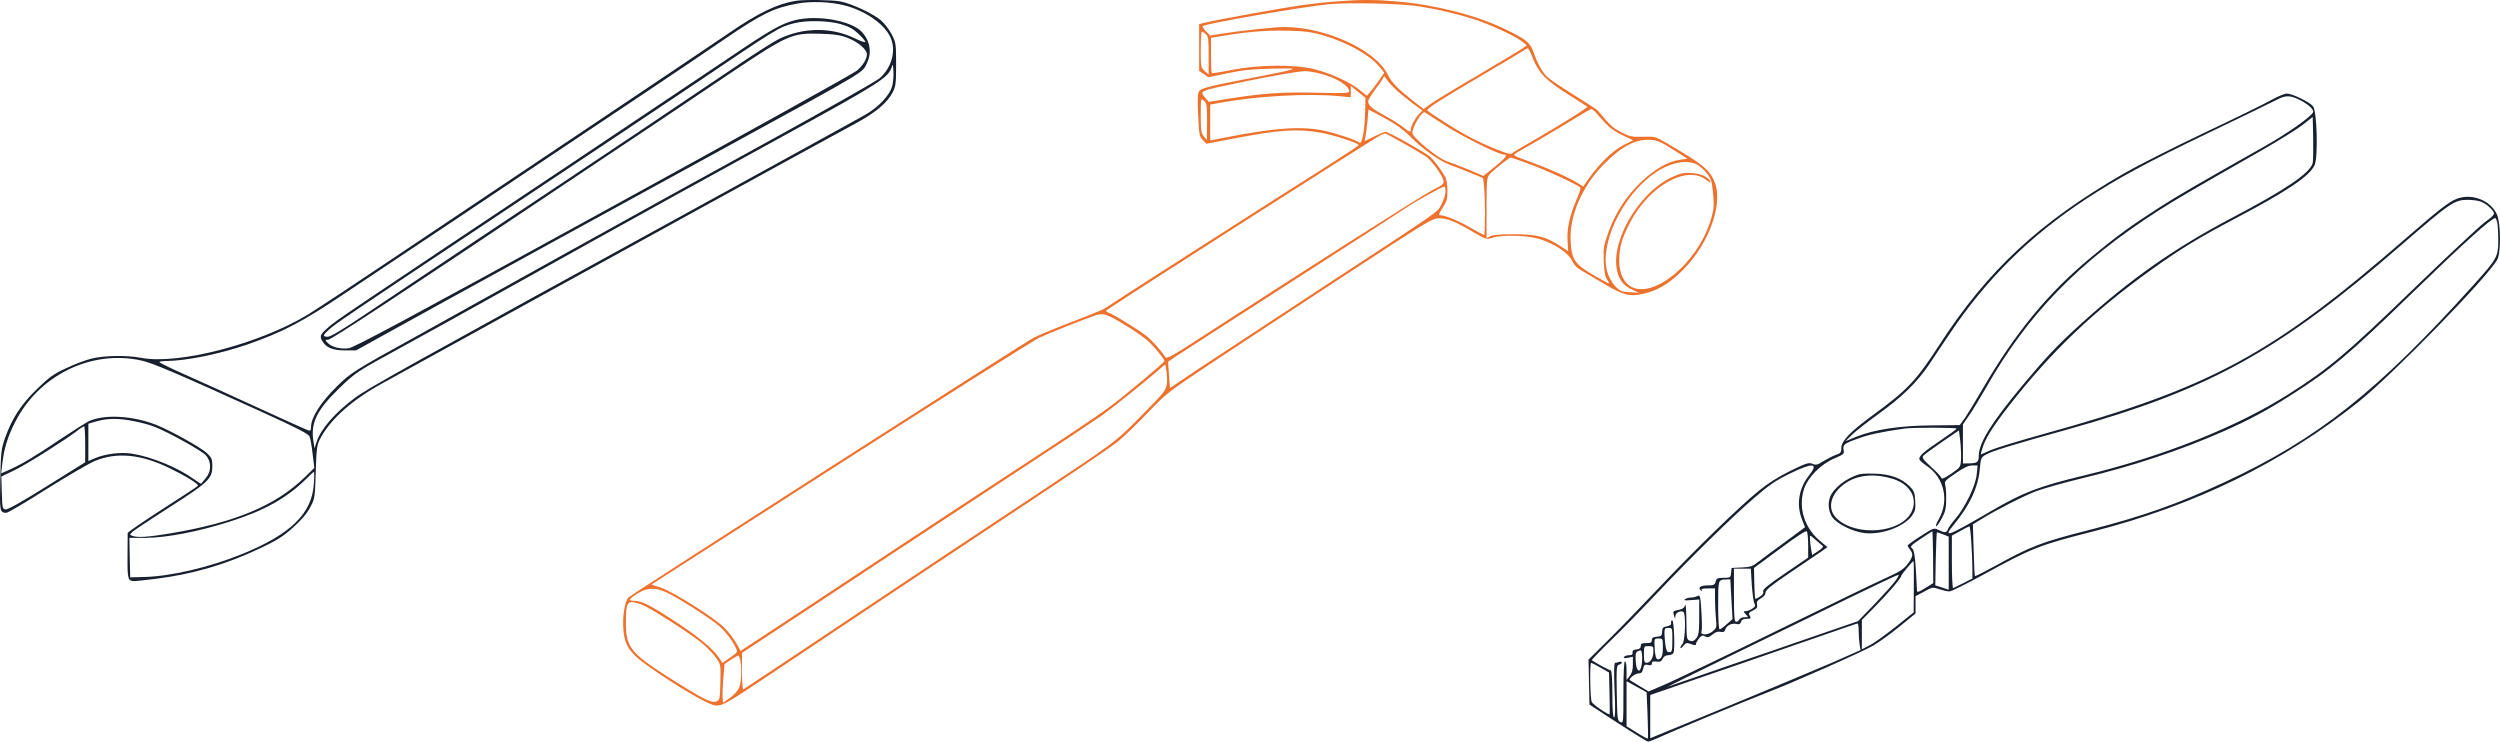 <svg width="536" height="159" viewBox="0 0 536 159" fill="none" xmlns="http://www.w3.org/2000/svg">
<path d="M170.627 0.175C166.7 0.793 162.502 2.811 156.407 7.009C153.902 8.734 139.885 18.139 125.258 27.935C110.631 37.731 92.043 50.196 83.951 55.598C75.859 61.033 67.767 66.371 66.007 67.445C55.646 73.726 38.243 78.25 30.253 76.72C27.206 76.134 22.364 76.199 19.622 76.883C18.403 77.176 15.965 78.087 14.204 78.933C11.462 80.202 10.514 80.886 7.941 83.392C4.555 86.679 2.625 89.608 1.101 93.839C0.255 96.279 0.187 96.865 0.052 102.919C-0.084 109.688 -0.05 109.916 1.372 109.948C1.677 109.948 5.571 107.67 10.006 104.839C14.475 102.04 19.114 99.339 20.366 98.818C25.039 96.898 30.118 97.386 36.178 100.282C39.733 102.007 42.679 103.797 42.442 104.155C42.34 104.286 38.921 106.564 34.824 109.167C30.761 111.771 27.409 114.082 27.375 114.277C27.375 114.505 27.341 116.783 27.341 119.321C27.307 124.203 27.409 124.561 28.831 124.594C29.136 124.594 31.201 124.366 33.368 124.105C41.392 123.096 48.468 121.014 55.748 117.564C59.472 115.806 60.691 115.025 62.892 113.04C64.653 111.478 65.871 110.013 66.515 108.744C67.497 106.922 67.53 106.661 67.7 101.161C67.869 95.791 67.937 95.368 68.783 93.806C71.018 89.705 75.69 85.605 82.089 82.123C86.085 79.909 91.603 76.883 112.223 65.525C130.235 55.598 172.354 32.459 183.832 26.243C187.827 24.062 190.265 21.98 191.382 19.799C192.059 18.497 192.127 17.846 192.127 13.778C192.127 9.45 192.093 9.124 191.179 7.367C190.637 6.325 189.588 4.959 188.809 4.308C187.082 2.876 182.647 0.793 180.175 0.305C178.482 -0.021 172.456 -0.118 170.627 0.175ZM180.92 1.118C185.152 2.16 189.215 4.828 190.705 7.595C192.263 10.394 191.382 14.266 188.64 16.74C187.963 17.358 177.568 23.249 165.549 29.855C153.529 36.429 133.892 47.3 121.872 53.971C109.853 60.643 95.192 68.812 89.267 72.099C76.063 79.389 75.216 79.909 72.304 82.773C68.783 86.223 66.718 89.445 66.684 91.528C66.684 92.244 66.549 92.407 66.108 92.276C65.77 92.179 60.928 89.998 55.342 87.427C49.755 84.856 42.713 81.667 39.699 80.332C36.686 78.998 34.214 77.794 34.181 77.631C34.181 77.501 34.824 77.403 35.636 77.403C39.97 77.371 47.283 75.874 53.31 73.758C60.691 71.155 64.822 69.007 73.557 63.149C78.06 60.122 85.78 54.98 90.723 51.693C95.666 48.406 105.722 41.702 113.069 36.755C120.416 31.841 131.623 24.355 137.955 20.125C144.286 15.894 152.209 10.556 155.561 8.246C163.45 2.876 165.989 1.672 171 0.76C173.878 0.24 177.873 0.37 180.92 1.118ZM191.281 18.465C190.705 20.515 188.335 23.021 185.322 24.713C183.832 25.559 168.63 33.923 151.498 43.329C86.254 79.128 78.704 83.327 75.995 85.377C71.729 88.566 68.715 92.081 67.869 94.782L67.429 96.117L67.192 94.555C66.582 90.649 67.937 87.883 72.745 83.229C76.333 79.779 76.333 79.779 86.322 74.312C91.806 71.318 99.898 66.826 104.266 64.385C108.634 61.945 114.356 58.755 116.963 57.323C119.57 55.891 124.073 53.385 126.951 51.758C139.411 44.826 148.992 39.554 167.919 29.172C188.775 17.749 190.502 16.642 191.213 14.299C191.382 13.648 191.484 13.843 191.551 15.308C191.619 16.349 191.484 17.749 191.281 18.465ZM30.219 77.273C32.725 77.826 37.566 79.877 55.816 88.176C63.84 91.821 66.142 93.025 66.379 93.611C66.549 94.034 66.853 95.694 67.022 97.321L67.395 100.315L65.431 102.235C59.1 108.419 50.432 112.031 36.415 114.374C31.675 115.155 29.44 115.318 28.323 114.863C27.747 114.667 27.781 114.602 28.492 113.951C28.933 113.561 32.488 111.218 36.449 108.679C44.642 103.439 45.523 102.626 45.523 99.957C45.523 98.427 45.387 98.135 44.338 97.126C43.119 95.987 36.754 92.407 33.673 91.17C28.628 89.12 22.466 88.762 19.08 90.291C18.471 90.584 15.728 92.309 12.952 94.164C7.602 97.776 4.724 99.501 1.982 100.738L0.255 101.487L0.492 99.436C0.864 96.214 1.609 93.708 3.201 90.584C8.245 80.495 19.486 74.963 30.219 77.273ZM28.662 90.291C30.084 90.552 32.014 91.072 32.962 91.43C35.941 92.569 43.288 96.638 44.169 97.646C45.354 99.013 45.354 101.064 44.101 102.528C43.593 103.114 43.153 103.635 43.119 103.7C43.085 103.765 42.374 103.309 41.562 102.723C38.21 100.282 32.454 97.907 28.255 97.256C25.885 96.898 22.601 97.288 20.4 98.232L18.945 98.85V94.847V90.844L20.739 90.324C23.041 89.673 25.479 89.64 28.662 90.291ZM18.267 95.271V99.111L10.074 104.22C4.894 107.475 1.643 109.297 1.203 109.232C0.526 109.135 0.492 108.907 0.39 105.652L0.289 102.17L3.065 100.836C5.706 99.567 14.103 94.262 16.574 92.342C17.218 91.821 17.861 91.43 18.03 91.398C18.166 91.398 18.267 93.123 18.267 95.271ZM67.293 103.667C66.921 110.078 62.384 114.505 51.956 118.768C44.846 121.664 36.415 123.617 30.625 123.715L27.917 123.78L27.815 119.549L27.747 115.318H31.201C35.704 115.286 42.442 114.016 49.247 111.836C56.56 109.525 61.368 106.857 65.499 102.821C66.413 101.91 67.226 101.161 67.293 101.161C67.395 101.161 67.395 102.3 67.293 103.667Z" fill="#181F2F"/>
<path d="M170.391 4.341C167.411 5.122 165.075 6.456 155.9 12.672C151.058 15.927 136.194 25.885 122.888 34.77C72.169 68.617 72 68.714 70.172 70.374C68.58 71.774 68.445 72.164 69.258 73.368C70.138 74.638 71.492 75.126 74.031 75.126H76.334L83.444 71.188C87.371 69.007 92.755 66.046 95.463 64.549C98.172 63.084 109.277 56.966 120.18 50.977C131.082 45.022 147.469 36.039 156.577 31.06C186.744 14.56 184.814 15.699 185.898 13.453C186.981 11.24 186.507 8.669 184.747 6.814C182.41 4.373 175.097 3.137 170.391 4.341ZM180.311 5.187C182.072 5.708 182.986 6.228 184.069 7.27C184.882 8.018 185.525 8.799 185.525 8.995C185.525 9.157 184.509 8.832 183.257 8.214C178.246 5.773 172.185 5.838 166.971 8.376C165.922 8.897 162.163 11.273 158.608 13.681C145.167 22.761 131.556 31.906 102.066 51.531C91.638 58.495 80.431 65.981 77.113 68.194C73.219 70.797 70.849 72.197 70.273 72.197C69.122 72.197 69.156 71.871 70.51 70.7C72.068 69.3 72.948 68.682 107.991 45.347C125.394 33.761 143.812 21.459 148.891 18.042C167.039 5.805 167.005 5.838 170.222 4.992C172.829 4.308 177.636 4.406 180.311 5.187ZM181.632 8.083C183.9 8.93 185.864 10.589 185.864 11.631C185.864 12.64 185.085 13.941 183.765 15.113C183.155 15.666 158.71 29.238 129.457 45.282C87.609 68.259 75.927 74.507 74.743 74.67C72.982 74.898 71.086 74.41 70.239 73.499C69.664 72.88 69.664 72.848 70.341 72.848C71.018 72.848 86.525 62.629 121.534 39.164C128.712 34.347 137.549 28.456 141.172 26.048C144.794 23.607 151.735 18.953 156.577 15.699C168.901 7.465 169.781 7.042 175.876 7.237C178.754 7.302 180.074 7.498 181.632 8.083Z" fill="#181F2F"/>
<path d="M286.592 0.294C284.696 0.424 281.411 0.782 279.312 1.075C275.317 1.628 260.521 4.297 258.388 4.85L257.101 5.175V10.187V15.199L258.117 15.883L259.099 16.566L263.264 15.687C266.548 15.004 268.579 14.809 272.845 14.711C279.211 14.581 279.109 14.613 268.275 16.729C257.88 18.747 257.169 18.942 256.898 20.016C256.763 20.471 256.763 22.75 256.898 25.028C257.068 28.77 257.169 29.291 257.88 30.007L258.659 30.821L263.738 29.844C274.437 27.794 277.822 27.566 283.003 28.413C285.847 28.901 291.298 30.691 291.298 31.114C291.298 31.244 288.285 33.229 284.594 35.572C274.064 42.212 237.362 65.709 236.787 66.165C236.516 66.36 233.299 67.694 229.677 69.061C226.054 70.46 222.397 71.957 221.551 72.446C218.605 74.073 135.383 127.446 134.773 128.065C133.927 128.976 133.419 132.165 133.656 134.964C133.995 138.967 135.18 140.367 141.646 144.663C147.673 148.666 152.345 151.269 153.53 151.269C155.02 151.269 155.833 150.814 165.516 144.337C195.853 124.062 195.108 124.55 212.917 112.736C230.862 100.825 237.261 96.529 239.495 94.804C240.714 93.86 243.592 91.094 245.928 88.653C250.093 84.292 250.33 84.129 259.641 77.913C264.855 74.431 277.653 66.034 288.081 59.2C306.161 47.354 307.076 46.8 308.565 46.8C310.326 46.8 311.951 47.451 315.879 49.762C318.655 51.357 318.757 51.389 320.009 50.966C322.075 50.283 327.627 50.445 330.234 51.291C333.451 52.333 336.261 54.253 337.04 55.88C337.48 56.824 338.123 57.475 339.24 58.093C340.121 58.614 342.22 59.851 343.947 60.86C348.077 63.333 349.432 63.658 352.377 62.975C355.154 62.324 357.151 61.218 359.758 58.907C365.887 53.44 369.543 44.294 367.681 39.217C366.631 36.451 365.209 35.279 357.524 30.788C354.883 29.259 354.815 29.226 352.276 29.324C350.007 29.389 349.466 29.291 347.705 28.413C346.283 27.729 345.233 26.883 344.218 25.646C343.405 24.67 342.626 23.759 342.491 23.628C342.355 23.466 340.121 22.034 337.514 20.406C334.907 18.779 332.333 17.054 331.826 16.566C330.708 15.59 329.591 13.572 328.745 11.066C328.067 9.113 327.119 8.365 322.481 6.152C316.488 3.255 307.414 0.945 299.254 0.294C294.717 -0.097 291.772 -0.097 286.592 0.294ZM304.502 1.4C308.328 2.019 312.154 2.897 315.845 4.069C319.061 5.045 324.919 7.746 326.341 8.886L327.356 9.699L326.578 10.285C326.138 10.61 321.804 13.214 316.962 16.078C312.087 18.909 307.448 21.741 306.669 22.327L305.213 23.368L303.08 21.708C299.491 18.877 298.408 17.738 297.528 15.98C294.921 10.708 284.222 5.794 275.385 5.794C273.286 5.794 265.701 6.607 261.943 7.226L259.472 7.616L258.557 6.705C258.083 6.217 257.745 5.696 257.88 5.599C258.456 5.045 279.38 1.433 284.865 0.912C289.571 0.489 300.676 0.749 304.502 1.4ZM283.612 7.551C288.826 9.048 293.803 11.847 295.869 14.451L296.783 15.59L295.733 17.119C295.158 17.966 294.311 19.072 293.871 19.593L293.058 20.537L291.569 19.332C289.605 17.705 285.339 15.72 281.818 14.841C277.653 13.767 269.832 13.865 264.042 15.004C261.808 15.46 259.912 15.752 259.81 15.655C259.709 15.557 259.641 13.832 259.641 11.815V8.104L261.842 7.746C267.09 6.835 271.423 6.477 275.893 6.575C279.82 6.673 281.141 6.835 283.612 7.551ZM258.524 7.323C259.065 7.779 259.133 8.397 259.133 11.912V15.98L258.286 15.232C257.474 14.516 257.44 14.288 257.44 10.61C257.44 8.495 257.542 6.77 257.677 6.77C257.779 6.77 258.185 6.998 258.524 7.323ZM328.677 12.596C329.93 15.655 331.385 17.184 336.126 20.179C338.394 21.611 340.29 22.847 340.324 22.88C340.527 23.043 334.805 26.622 329.726 29.552C327.119 31.049 324.749 32.448 324.411 32.708C323.937 33.132 323.564 33.066 321.533 32.285C317.639 30.821 313.983 28.933 309.987 26.362C307.888 25.028 306.094 23.824 306.026 23.694C305.789 23.335 308.768 21.415 317.368 16.371C321.567 13.898 325.528 11.554 326.171 11.131C326.815 10.708 327.458 10.35 327.56 10.35C327.695 10.35 328.203 11.359 328.677 12.596ZM282.935 15.752C286.355 16.599 289.266 18.356 289.266 19.593C289.266 19.983 288.251 20.016 282.393 19.886C275.08 19.69 270.814 19.983 263.467 21.155L259.167 21.838L258.49 21.057C257.101 19.463 256.932 19.528 266.074 17.64C273.319 16.143 278.263 15.297 279.752 15.264C280.362 15.232 281.784 15.46 282.935 15.752ZM300.846 20.569C302.234 21.708 303.758 22.847 304.198 23.14L304.976 23.694L304.265 24.409C303.419 25.321 302.471 27.046 302.471 27.762C302.471 28.445 302.268 28.38 300.676 27.143C299.898 26.557 298.137 25.451 296.749 24.702C294.142 23.303 293.363 22.587 293.329 21.708C293.329 21.415 294.108 20.179 295.022 18.942C295.97 17.705 296.715 16.566 296.715 16.371C296.715 16.208 297.054 16.599 297.494 17.282C297.934 17.933 299.424 19.43 300.846 20.569ZM292.686 23.889C292.618 27.697 292.043 30.983 291.501 30.593C290.722 30.007 286.659 28.64 284.018 28.055C279.109 26.98 273.387 27.371 262.519 29.519L259.472 30.105V26.265V22.424L261.266 22.099C269.053 20.602 280.497 19.951 287.37 20.634L289.605 20.862V19.625V18.421L291.162 19.69L292.754 20.96L292.686 23.889ZM258.794 26.102L258.761 30.04L258.117 29.259C257.542 28.608 257.44 27.989 257.44 24.735C257.44 21.025 257.44 20.992 258.117 21.578C258.727 22.099 258.794 22.587 258.794 26.102ZM299.424 26.85C300.27 27.404 301.557 28.477 302.302 29.226C305.078 32.025 308.565 34.498 311.037 35.41C312.391 35.898 314.49 36.711 315.709 37.232L317.978 38.176L318.181 40.096C318.452 42.569 318.452 50.38 318.181 50.38C318.079 50.38 316.725 49.664 315.201 48.785C312.628 47.288 309.818 46.149 308.735 46.149C308.396 46.149 308.565 45.661 309.31 44.522C310.224 43.09 310.36 42.602 310.326 40.779C310.326 39.64 310.123 38.339 309.852 37.916C308.938 36.321 307.55 34.466 306.635 33.62C305.62 32.708 297.663 28.25 297.054 28.25C296.851 28.25 295.767 28.705 294.616 29.259L292.551 30.267L292.754 29.291C292.855 28.77 293.058 27.241 293.194 25.907L293.397 23.466L295.665 24.67C296.918 25.321 298.611 26.297 299.424 26.85ZM342.118 24.084C342.457 24.507 343.405 25.549 344.184 26.395C345.098 27.404 346.351 28.315 347.874 28.998L350.143 30.072L348.314 30.983C345.47 32.416 342.423 35.507 339.477 39.933C339.444 39.998 339.003 39.738 338.462 39.38C336.87 38.306 332.266 36.223 328.711 34.921C324.174 33.294 324.208 33.327 325.189 32.741C325.63 32.481 328 31.114 330.404 29.714C332.841 28.315 336.193 26.297 337.852 25.256C339.545 24.247 341.035 23.368 341.17 23.368C341.306 23.368 341.746 23.694 342.118 24.084ZM309.92 26.948C313.509 29.259 321.296 33.132 322.413 33.132C323.361 33.132 322.853 33.847 320.585 35.67L318.046 37.72L314.592 36.256C312.662 35.475 310.732 34.726 310.258 34.596C308.43 34.075 302.809 29.454 302.809 28.51C302.809 27.143 304.875 23.791 305.484 24.084C305.586 24.149 307.583 25.418 309.92 26.948ZM301.218 30.886C303.487 32.188 305.62 33.457 305.992 33.75C307.143 34.694 309.242 37.655 309.446 38.599C309.615 39.445 309.479 39.575 307.143 40.747C304.909 41.886 281.445 56.824 258.794 71.502C251.244 76.416 250.127 77.034 249.822 76.546C249.009 75.212 246.91 72.869 245.691 71.957C243.999 70.656 239.258 67.727 238.073 67.206C237.532 67.011 237.125 66.75 237.125 66.62C237.125 66.36 295.09 29.324 296.14 28.901C296.546 28.738 296.918 28.608 296.986 28.608C297.054 28.575 298.95 29.617 301.218 30.886ZM358.675 32.057L361.79 34.01L360.131 34.27C357.625 34.629 354.713 36.288 351.869 38.989C348.721 41.984 346.384 45.564 344.895 49.664C343.845 52.561 343.744 53.081 343.845 55.945C343.947 58.224 344.116 59.297 344.556 59.916C344.895 60.404 345.064 60.795 344.962 60.795C344.861 60.795 343.337 59.948 341.577 58.94C337.615 56.661 336.904 55.587 336.735 51.487C336.498 46.28 339.207 39.966 343.71 35.377C347.536 31.439 350.651 29.779 353.833 29.975C355.323 30.072 356.068 30.398 358.675 32.057ZM327.593 35.052C331.182 36.321 338.496 39.706 338.834 40.226C338.936 40.389 338.563 41.561 338.022 42.797C336.566 46.117 335.889 49.176 336.092 51.715L336.227 53.862L334.602 52.789C331.385 50.706 329.557 50.25 324.648 50.218C321.668 50.218 320.009 50.348 319.501 50.641L318.723 51.064V44.555C318.723 38.859 318.79 38.013 319.332 37.427C320.077 36.549 323.564 33.782 323.869 33.782C324.004 33.782 325.697 34.336 327.593 35.052ZM364.295 35.572C365.785 36.679 366.902 38.209 367.038 39.445C367.613 43.871 367.546 44.848 366.665 47.549C363.787 56.434 354.747 63.951 349.872 61.543C348.145 60.697 347.163 58.614 347.163 55.913C347.197 52.951 347.637 51.324 349.398 47.874C353.495 39.868 361.688 35.247 365.853 38.599C366.428 39.055 366.835 39.25 366.733 38.989C366.394 38.013 364.769 37.232 362.772 37.102C361.045 36.972 360.435 37.102 358.607 37.916C350.989 41.365 344.692 52.756 346.96 58.94C347.57 60.567 348.382 61.38 350.041 62.161L351.395 62.78L349.398 62.65C347.603 62.552 347.265 62.389 346.283 61.348C345.64 60.664 344.929 59.428 344.624 58.354C342.829 52.463 347.773 42.016 354.646 37.2C358.167 34.694 362.162 34.01 364.295 35.572ZM309.92 41.04C309.92 41.626 309.547 42.83 309.073 43.741C308.091 45.629 309.818 44.392 284.188 61.185C273.658 68.085 261.875 75.863 257.948 78.434L250.838 83.185L250.635 80.354C250.499 78.824 250.431 77.555 250.465 77.523C250.465 77.523 251.278 77.002 252.192 76.351C253.14 75.733 264.11 68.638 276.57 60.632C289.063 52.626 300.202 45.401 301.354 44.62C303.351 43.253 309.107 40.031 309.683 39.998C309.818 39.966 309.92 40.454 309.92 41.04ZM241.087 69.614C243.186 70.851 245.522 72.511 246.301 73.259C247.757 74.659 249.653 77.002 249.653 77.392C249.653 77.718 241.087 84.878 237.836 87.286C234.721 89.564 229.101 93.339 215.626 102.127C210.039 105.772 197.004 114.331 186.677 121.165C176.351 128 165.855 134.932 163.349 136.559L158.778 139.553L157.83 137.861C157.289 136.917 156.138 135.42 155.257 134.541C153.09 132.393 144.355 126.893 141.748 126.014L139.649 125.331L180.041 99.425C202.286 85.171 221.517 73.031 222.804 72.413C224.632 71.534 232.555 68.377 235.094 67.531C236.482 67.076 237.532 67.434 241.087 69.614ZM250.161 82.469C249.991 83.609 249.416 84.357 245.488 88.328C238.92 94.999 239.868 94.283 222.059 106.097C207.432 115.763 195.988 123.411 184.477 131.091C172.897 138.837 159.997 147.429 159.388 147.787C159.219 147.885 159.083 146.225 159.083 143.979V139.976L169.748 132.947C175.606 129.074 185.221 122.76 191.079 118.855C196.936 114.982 208.922 107.106 217.657 101.378C226.426 95.65 234.721 90.15 236.11 89.174C238.547 87.416 244.642 82.567 248.129 79.573L249.822 78.109L250.093 79.638C250.228 80.452 250.262 81.721 250.161 82.469ZM142.831 126.991C145.168 128 152.684 132.816 154.275 134.281C155.697 135.583 157.187 137.568 157.797 138.967C158.169 139.781 158.135 139.911 156.544 140.985L154.885 142.124L154.208 141.083C152.989 139.195 149.671 136.429 144.694 133.207C139.276 129.66 137.617 128.846 135.958 128.813C134.57 128.813 134.773 128.423 136.839 127.154C138.768 125.982 140.495 125.917 142.831 126.991ZM137.516 129.594C139.31 130.213 148.757 136.299 150.89 138.219C151.804 139.032 153.023 140.334 153.564 141.083C154.512 142.45 154.546 142.547 154.445 146.29C154.343 150.065 154.343 150.13 153.463 150.423C152.447 150.749 150.348 149.675 143.238 145.151C135.247 140.041 134.198 138.707 134.198 133.663C134.198 128.846 134.435 128.553 137.516 129.594ZM158.711 141.538C159.083 143.328 158.948 146.355 158.44 147.527C158.169 148.112 157.289 149.089 156.476 149.642L155.02 150.683L154.919 149.414C154.885 148.731 154.953 146.876 155.088 145.248L155.359 142.352L156.713 141.441C157.458 140.953 158.169 140.562 158.271 140.529C158.406 140.529 158.575 140.985 158.711 141.538Z" fill="#ED722E"/>
<path d="M487.043 21.396C485.756 22.145 479.188 25.367 472.484 28.524C465.78 31.713 458.095 35.618 455.386 37.181C437.272 47.627 426.133 57.944 415.772 73.989C410.795 81.669 408.967 83.59 401.349 89.155C396.677 92.572 394.781 94.557 394.781 96.022C394.781 96.965 394.645 97.193 393.697 97.486C393.122 97.681 391.903 98.3 391.022 98.82C389.668 99.699 389.329 99.764 388.585 99.439C387.84 99.113 387.298 99.276 383.878 100.936C381.373 102.173 379.071 103.605 377.208 105.134C373.078 108.454 363.767 117.501 355.98 125.703C352.289 129.608 347.312 134.75 344.908 137.126L340.574 141.422L340.676 146.238L340.777 151.055L346.872 155.025C350.224 157.206 353.135 158.996 353.339 158.996C353.508 159.028 354.524 158.638 355.539 158.182C358.146 156.946 374.669 150.111 378.698 148.549C384.183 146.466 399.148 139.827 401.654 138.395C402.906 137.646 405.446 135.824 407.308 134.294L410.694 131.528V129.673V127.818L412.522 126.842C414.283 125.865 414.35 125.833 415.772 126.321C416.551 126.581 417.533 126.809 417.939 126.809C418.312 126.809 421.63 125.182 425.253 123.197C435.681 117.469 437.272 116.85 448.716 113.954C470.487 108.389 489.345 99.211 505.665 86.16C513.012 80.302 533.496 59.279 535.426 55.633C536.238 54.071 536.171 47.725 535.324 45.935C533.902 42.876 529.873 41.379 526.657 42.648C524.93 43.364 522.966 44.894 516.025 50.914C487.178 76.007 474.076 83.101 438.457 92.962C433.175 94.427 427.893 96.022 426.742 96.542L424.643 97.454L424.982 96.249C425.625 94.036 427.216 91.498 430.771 86.942C439.811 75.356 448.919 66.666 461.311 57.781C467.507 53.355 471.435 50.947 479.425 46.749C490.497 40.923 495.237 37.701 496.252 35.391C497.031 33.633 496.76 23.805 495.914 22.796C495.169 21.852 491.445 20.062 490.293 20.062C489.819 20.062 488.363 20.68 487.043 21.396ZM493.137 21.461C494.966 22.405 496.151 23.512 495.914 24.065C495.541 25.009 490.564 28.524 485.553 31.355C469.843 40.24 466.999 41.9 462.835 44.568C456.808 48.441 453.761 50.654 448.31 55.178C439.1 62.793 431.99 71.45 425.083 83.362C423.627 85.868 421.934 88.634 421.325 89.545L420.174 91.14L414.35 91.205C407.477 91.237 401.857 92.084 398.065 93.613L395.661 94.59L397.015 93.255C397.726 92.539 400.333 90.489 402.737 88.764C407.917 85.022 411.066 81.93 413.707 77.992C414.757 76.43 416.653 73.533 417.973 71.613C425.862 59.832 435.139 50.654 447.125 42.746C453.896 38.287 460.397 34.772 473.5 28.491C480.576 25.106 487.145 21.917 488.126 21.396C490.023 20.387 491.038 20.387 493.137 21.461ZM495.846 34.935C495.304 37.083 490.158 40.598 478.748 46.586C466.187 53.193 456.876 59.734 446.109 69.465C441.233 73.859 438.593 76.657 433.548 82.711C426.844 90.782 424.237 94.98 424.237 97.812C424.237 99.048 423.898 99.309 422.307 99.341L420.851 99.374V95.175V90.977L422.138 89.122C422.849 88.113 424.474 85.445 425.76 83.199C434.767 67.35 445.669 56.122 462.665 45.219C466.593 42.713 469.437 41.053 484.504 32.462C488.33 30.281 492.426 27.742 493.645 26.799L495.846 25.074L495.948 29.663C495.981 32.169 495.948 34.544 495.846 34.935ZM531.803 43.201C532.853 43.559 534.173 44.633 534.647 45.512C534.884 45.935 534.478 46.391 532.649 47.725C531.397 48.669 524.456 55.178 517.176 62.208C503.058 75.844 499.3 79.033 490.734 84.468C479.662 91.53 463.817 97.844 446.922 101.912C436.967 104.321 433.819 105.525 426.573 109.756C417.296 115.158 416.483 115.418 418.955 112.424C422.307 108.356 424.169 104.386 424.474 100.48C424.677 98.267 424.745 98.072 425.727 97.486C426.912 96.77 431.415 95.371 443.366 92.051C473.805 83.524 488.499 75.388 514.84 52.542C525.37 43.429 526.216 42.843 529.094 42.843C530.042 42.843 531.261 43.006 531.803 43.201ZM535.426 47.758C535.527 48.311 535.629 50.003 535.629 51.533C535.629 55.048 535.358 55.503 530.347 61.068C509.762 83.915 496.93 94.102 476.953 103.377C466.864 108.063 459.381 110.699 447.937 113.628C437.678 116.232 435.478 117.078 427.69 121.374C425.422 122.611 423.492 123.587 423.424 123.522C423.357 123.457 423.221 120.918 423.153 117.924L422.984 112.424L424.779 111.318C428.029 109.3 433.852 106.338 436.595 105.297C438.085 104.744 442.52 103.474 446.448 102.531C457.316 99.927 467.406 96.575 476.716 92.474C481.964 90.163 486.197 87.918 491.411 84.566C499.672 79.326 503.532 76.072 517.176 62.826C528.316 52.021 534.173 46.749 534.986 46.749C535.121 46.749 535.29 47.204 535.426 47.758ZM419.497 91.888C419.463 92.051 417.973 93.125 416.145 94.362C412.387 96.868 411.269 97.877 411.54 98.528C411.642 98.788 412.353 99.374 413.098 99.894C416.856 102.4 417.973 107.38 415.637 111.383C415.163 112.164 414.96 112.815 415.129 112.815C415.298 112.815 415.84 112.034 416.348 111.09C417.059 109.756 417.262 108.942 417.262 107.119C417.296 105.85 417.194 104.451 417.059 103.995C416.822 103.214 417.025 103.019 419.26 101.489C421.054 100.252 422.002 99.797 422.849 99.797H424L423.797 101.75C423.594 104.125 421.257 108.909 419.192 111.285C418.447 112.131 417.736 113.14 417.635 113.466C417.364 114.247 416.957 114.279 415.637 113.628C414.655 113.14 414.587 113.14 411.811 114.93C410.254 115.907 409.001 116.818 409.001 116.98C409.001 117.111 409.238 117.501 409.509 117.827C410.254 118.77 410.152 119.389 409.001 120.918C408.154 122.025 407.308 122.578 404.498 123.847C402.602 124.694 392.14 129.738 381.271 135.075C370.403 140.413 359.67 145.555 357.469 146.531L353.474 148.256L351.51 147.084C350.461 146.434 349.513 145.88 349.445 145.815C349.106 145.522 350.596 144.383 351.307 144.383C351.883 144.383 352.12 144.155 352.289 143.374C352.492 142.528 352.628 142.398 353.339 142.561C353.948 142.723 354.151 142.626 354.151 142.235C354.151 141.845 354.388 141.747 355.133 141.845C355.912 141.942 356.217 141.812 356.487 141.226C356.724 140.738 357.131 140.478 357.672 140.478C358.113 140.478 358.587 140.283 358.756 140.055C359.162 139.534 358.925 132.993 358.519 132.993C358.35 132.993 358.214 133.253 358.282 133.546C358.35 133.936 358.079 134.164 357.368 134.294C356.521 134.425 356.386 134.62 356.352 135.433C356.352 136.28 356.217 136.41 355.269 136.507C354.422 136.573 354.151 136.768 354.151 137.256C354.151 137.744 353.914 137.874 352.966 137.874C352.018 137.874 351.781 138.004 351.781 138.493C351.781 138.948 351.51 139.176 350.867 139.241C350.19 139.306 349.953 139.502 350.021 139.892C350.088 140.315 349.885 140.478 349.276 140.478C348.802 140.478 348.328 140.641 348.192 140.868C348.023 141.129 348.26 141.161 349.005 141.031L350.088 140.803V142.463C350.088 143.635 349.885 144.351 349.411 144.937L348.734 145.783V143.765C348.734 142.658 348.599 141.78 348.395 141.78C348.192 141.78 348.057 144.221 348.057 148.451C348.057 154.993 348.057 155.123 347.38 154.798C346.77 154.505 346.736 154.049 346.635 148.549C346.533 143.147 346.601 142.626 347.143 142.496C347.447 142.431 347.718 142.203 347.718 142.04C347.718 141.845 347.481 141.812 347.176 141.91C346.872 142.007 346.499 142.105 346.296 142.105C346.059 142.105 345.991 143.928 346.161 147.963C346.364 152.096 346.296 153.821 346.059 153.821C345.822 153.821 345.687 152.194 345.687 148.777C345.687 145.685 345.551 143.732 345.348 143.732C345.077 143.732 341.929 142.04 341.285 141.552C341.218 141.487 342.978 139.632 345.213 137.451C347.481 135.271 351.883 130.78 354.998 127.46C362.379 119.649 371.283 110.895 376.125 106.729C379.206 104.06 380.696 103.019 383.641 101.587C388.686 99.113 390.007 99.211 387.874 101.912C385.673 104.646 385.097 108.193 386.316 111.253C386.689 112.196 386.993 113.01 386.993 113.043C386.993 113.043 385.131 114.442 382.863 116.102C380.56 117.762 377.987 119.682 377.141 120.333C375.752 121.439 375.38 121.569 373.416 121.667L371.249 121.765L371.148 122.806C371.046 123.847 370.979 123.88 369.556 123.88C368.236 123.88 368.033 123.978 367.83 124.694C367.66 125.41 367.423 125.507 366.171 125.507C364.579 125.507 363.97 125.963 364.647 126.581C364.986 126.874 365.02 126.874 364.85 126.549C364.681 126.256 365.02 126.158 366.137 126.158H367.694V128.501C367.728 129.803 367.796 131.723 367.897 132.732C368.101 134.457 368.033 134.652 367.186 135.368C366.103 136.247 364.444 136.215 364.816 135.336C364.918 135.075 364.918 133.188 364.783 131.17C364.579 127.753 364.512 127.525 363.936 127.785C363.598 127.981 362.988 128.111 362.548 128.111C362.108 128.111 361.532 128.274 361.261 128.469C360.889 128.729 361.227 128.762 362.548 128.664L364.309 128.534V132.309C364.309 135.466 364.207 136.215 363.665 136.865C363.225 137.419 362.887 137.581 362.345 137.386C361.634 137.191 361.6 136.996 361.566 133.058C361.532 130.78 361.431 129.282 361.295 129.738C361.126 130.291 360.753 130.584 359.975 130.747C358.62 131.007 358.62 131.007 358.925 132.016C359.128 132.765 359.162 132.765 359.196 132.114C359.23 131.398 360.279 130.812 360.923 131.203C361.464 131.528 361.329 137.288 360.753 138.004C360.009 138.948 360.144 139.371 360.889 138.493C361.464 137.777 361.634 137.744 362.582 138.102C363.428 138.395 363.631 138.395 363.631 138.037C363.631 137.809 363.936 137.288 364.275 136.865C364.816 136.215 365.053 136.149 365.561 136.442C366.069 136.735 366.374 136.67 367.153 136.052C367.796 135.499 368.304 135.336 368.879 135.466C369.489 135.596 369.726 135.499 369.895 134.978C370.166 134.099 371.283 133.546 372.265 133.774C372.875 133.936 373.112 133.806 373.281 133.318C373.416 132.862 373.789 132.667 374.5 132.667C375.38 132.667 375.482 132.602 375.143 132.016C374.838 131.496 374.94 131.3 375.854 130.877C376.667 130.454 376.87 130.194 376.7 129.608C376.565 129.055 376.734 128.762 377.513 128.306C378.156 127.981 378.529 127.46 378.529 127.037C378.563 126.484 379.782 125.475 383.844 122.741C386.756 120.756 389.736 118.738 390.481 118.25L391.801 117.306L390.142 115.907C386.79 113.075 385.47 108.649 386.824 104.711C387.67 102.27 390.413 99.504 393.257 98.3C395.255 97.454 395.424 97.291 395.288 96.542C395.051 95.371 395.322 95.11 398.336 94.036C400.604 93.19 403.414 92.572 408.324 91.888C409.949 91.628 419.497 91.661 419.497 91.888ZM420.445 98.463C420.343 100.187 420.309 100.187 418.346 101.554C416.788 102.596 416.314 102.791 416.179 102.4C416.111 102.14 415.129 101.066 413.978 100.057C412.251 98.463 412.014 98.105 412.387 97.681C412.624 97.421 414.418 96.087 416.416 94.72L420.005 92.279L420.275 94.492C420.411 95.696 420.479 97.486 420.445 98.463ZM422.646 116.297C422.781 118.185 422.883 120.723 422.883 121.895V124.043L420.953 125.019C419.903 125.54 418.921 126.028 418.752 126.093C418.616 126.158 418.481 123.652 418.481 120.528V114.833L420.275 113.856C421.223 113.303 422.138 112.847 422.239 112.847C422.341 112.815 422.544 114.377 422.646 116.297ZM387.67 116.915V119.552L382.761 122.904C378.969 125.475 377.886 126.386 378.021 126.809C378.156 127.167 377.919 127.558 377.31 127.916C376.836 128.241 376.396 128.436 376.328 128.371C376.26 128.306 376.159 126.809 376.125 125.019L376.057 121.765L381.61 117.664C385.199 114.995 387.264 113.661 387.4 113.921C387.535 114.117 387.67 115.451 387.67 116.915ZM414.452 119.486L414.486 125.019L412.759 126.093C411.269 127.004 411.032 127.069 410.998 126.581C410.694 119.779 410.457 117.924 409.949 117.566C409.441 117.208 409.678 116.948 411.811 115.516C413.165 114.605 414.283 113.889 414.316 113.921C414.35 113.954 414.418 116.46 414.452 119.486ZM416.619 114.572L417.804 115.06V120.756V126.451L416.382 125.963L414.926 125.507L415.028 119.812C415.095 116.688 415.197 114.117 415.298 114.117C415.366 114.117 415.976 114.344 416.619 114.572ZM390.819 117.078C390.988 117.208 390.548 117.696 389.803 118.152L388.517 118.998L388.28 117.631C388.178 116.85 388.043 115.874 388.043 115.451C388.009 114.637 388.043 114.67 389.296 115.776C389.973 116.362 390.684 116.98 390.819 117.078ZM410.321 125.8L410.287 131.3L406.461 134.359C404.328 136.052 401.857 137.842 400.909 138.33L399.182 139.209V136.052V132.927L402.06 129.998C404.87 127.167 407.647 123.913 407.647 123.424C407.647 123.197 410.05 120.3 410.254 120.3C410.321 120.3 410.355 122.773 410.321 125.8ZM375.583 125.377C375.719 127.265 375.956 129.055 376.159 129.413C376.43 129.868 376.328 130.096 375.651 130.519C375.211 130.812 374.567 131.04 374.263 131.04C373.721 131.04 373.721 131.105 374.297 131.691C374.906 132.342 374.872 132.342 373.992 132.342C373.484 132.342 373.01 132.569 372.908 132.83C372.773 133.09 372.502 133.318 372.231 133.318C371.859 133.318 371.757 132.277 371.757 127.623V121.927H373.552H375.38L375.583 125.377ZM406.326 124.596C405.75 125.377 403.719 127.623 401.823 129.608L398.336 133.188L394.442 134.522C392.309 135.271 385.605 137.581 379.545 139.664C373.484 141.715 366.205 144.221 363.361 145.229C360.516 146.206 357.943 147.117 357.605 147.215C357.3 147.312 363.801 144.123 372.096 140.087C380.391 136.052 391.564 130.617 396.914 127.981C402.297 125.377 406.834 123.229 407.037 123.229C407.206 123.229 406.902 123.847 406.326 124.596ZM371.216 128.469L371.453 132.732L370.2 133.839C369.523 134.457 368.845 134.945 368.676 134.945C368.507 134.945 368.371 132.602 368.371 129.771C368.371 124.238 368.371 124.271 370.098 124.238L370.979 124.205L371.216 128.469ZM398.505 135.336C398.505 136.28 398.606 137.581 398.708 138.232L398.911 139.371L392.885 142.04C389.533 143.472 379.409 147.735 370.335 151.478L353.813 158.28V153.659V149.005L357.131 147.866C358.925 147.215 365.968 144.806 372.773 142.463C379.578 140.12 388.043 137.191 391.564 135.954C395.119 134.717 398.099 133.676 398.268 133.676C398.403 133.643 398.505 134.425 398.505 135.336ZM358.553 137.223C358.553 139.534 358.485 139.827 357.909 139.827C357.435 139.827 357.232 139.502 357.063 138.33C356.961 137.484 356.86 136.312 356.86 135.726C356.86 134.75 356.961 134.62 357.706 134.62C358.553 134.62 358.553 134.652 358.553 137.223ZM356.521 138.818C356.521 140.152 356.352 140.836 356.013 141.129C355.201 141.78 354.896 141.194 354.761 138.916C354.659 136.898 354.659 136.898 355.607 136.898C356.487 136.898 356.521 136.93 356.521 138.818ZM354.49 139.729C354.456 141.096 353.846 142.105 353 142.105C352.56 142.105 352.458 141.747 352.458 140.315C352.458 138.558 352.458 138.525 353.474 138.525C354.422 138.525 354.49 138.59 354.49 139.729ZM351.95 142.658C351.612 144.513 350.833 143.96 350.698 141.78C350.596 140.12 350.698 139.827 351.273 139.567C351.883 139.306 351.95 139.404 352.052 140.413C352.12 141.064 352.086 142.073 351.95 142.658ZM343.147 143.147L344.976 144.188L345.077 148.614C345.145 151.022 345.145 153.073 345.111 153.138C344.976 153.398 341.59 151.12 341.285 150.534C340.913 149.916 340.811 142.105 341.15 142.105C341.251 142.105 342.166 142.561 343.147 143.147ZM353.237 153.301C353.339 156.002 353.372 158.247 353.305 158.345C353.203 158.41 352.154 157.857 350.935 157.076L348.734 155.709V150.86V146.043L350.901 147.247L353.034 148.419L353.237 153.301Z" fill="#181F2F"/>
<path d="M398.505 101.718C395.762 102.564 393.121 104.647 392.377 106.535C391.835 107.934 392.038 109.724 392.851 110.896C393.866 112.327 397.218 113.987 399.69 114.28C403.38 114.736 408.222 112.946 409.949 110.538C410.626 109.561 410.727 109.106 410.626 107.381C410.524 105.591 410.355 105.2 409.373 104.224C407.68 102.531 405.276 101.653 402.06 101.555C400.57 101.49 398.979 101.555 398.505 101.718ZM405.717 102.629C409.542 103.801 411.269 106.795 409.813 109.789C407.579 114.313 397.929 115.126 393.799 111.156C391.429 108.91 392.614 105.298 396.338 103.182C398.877 101.75 402.161 101.555 405.717 102.629Z" fill="#181F2F"/>
</svg>
